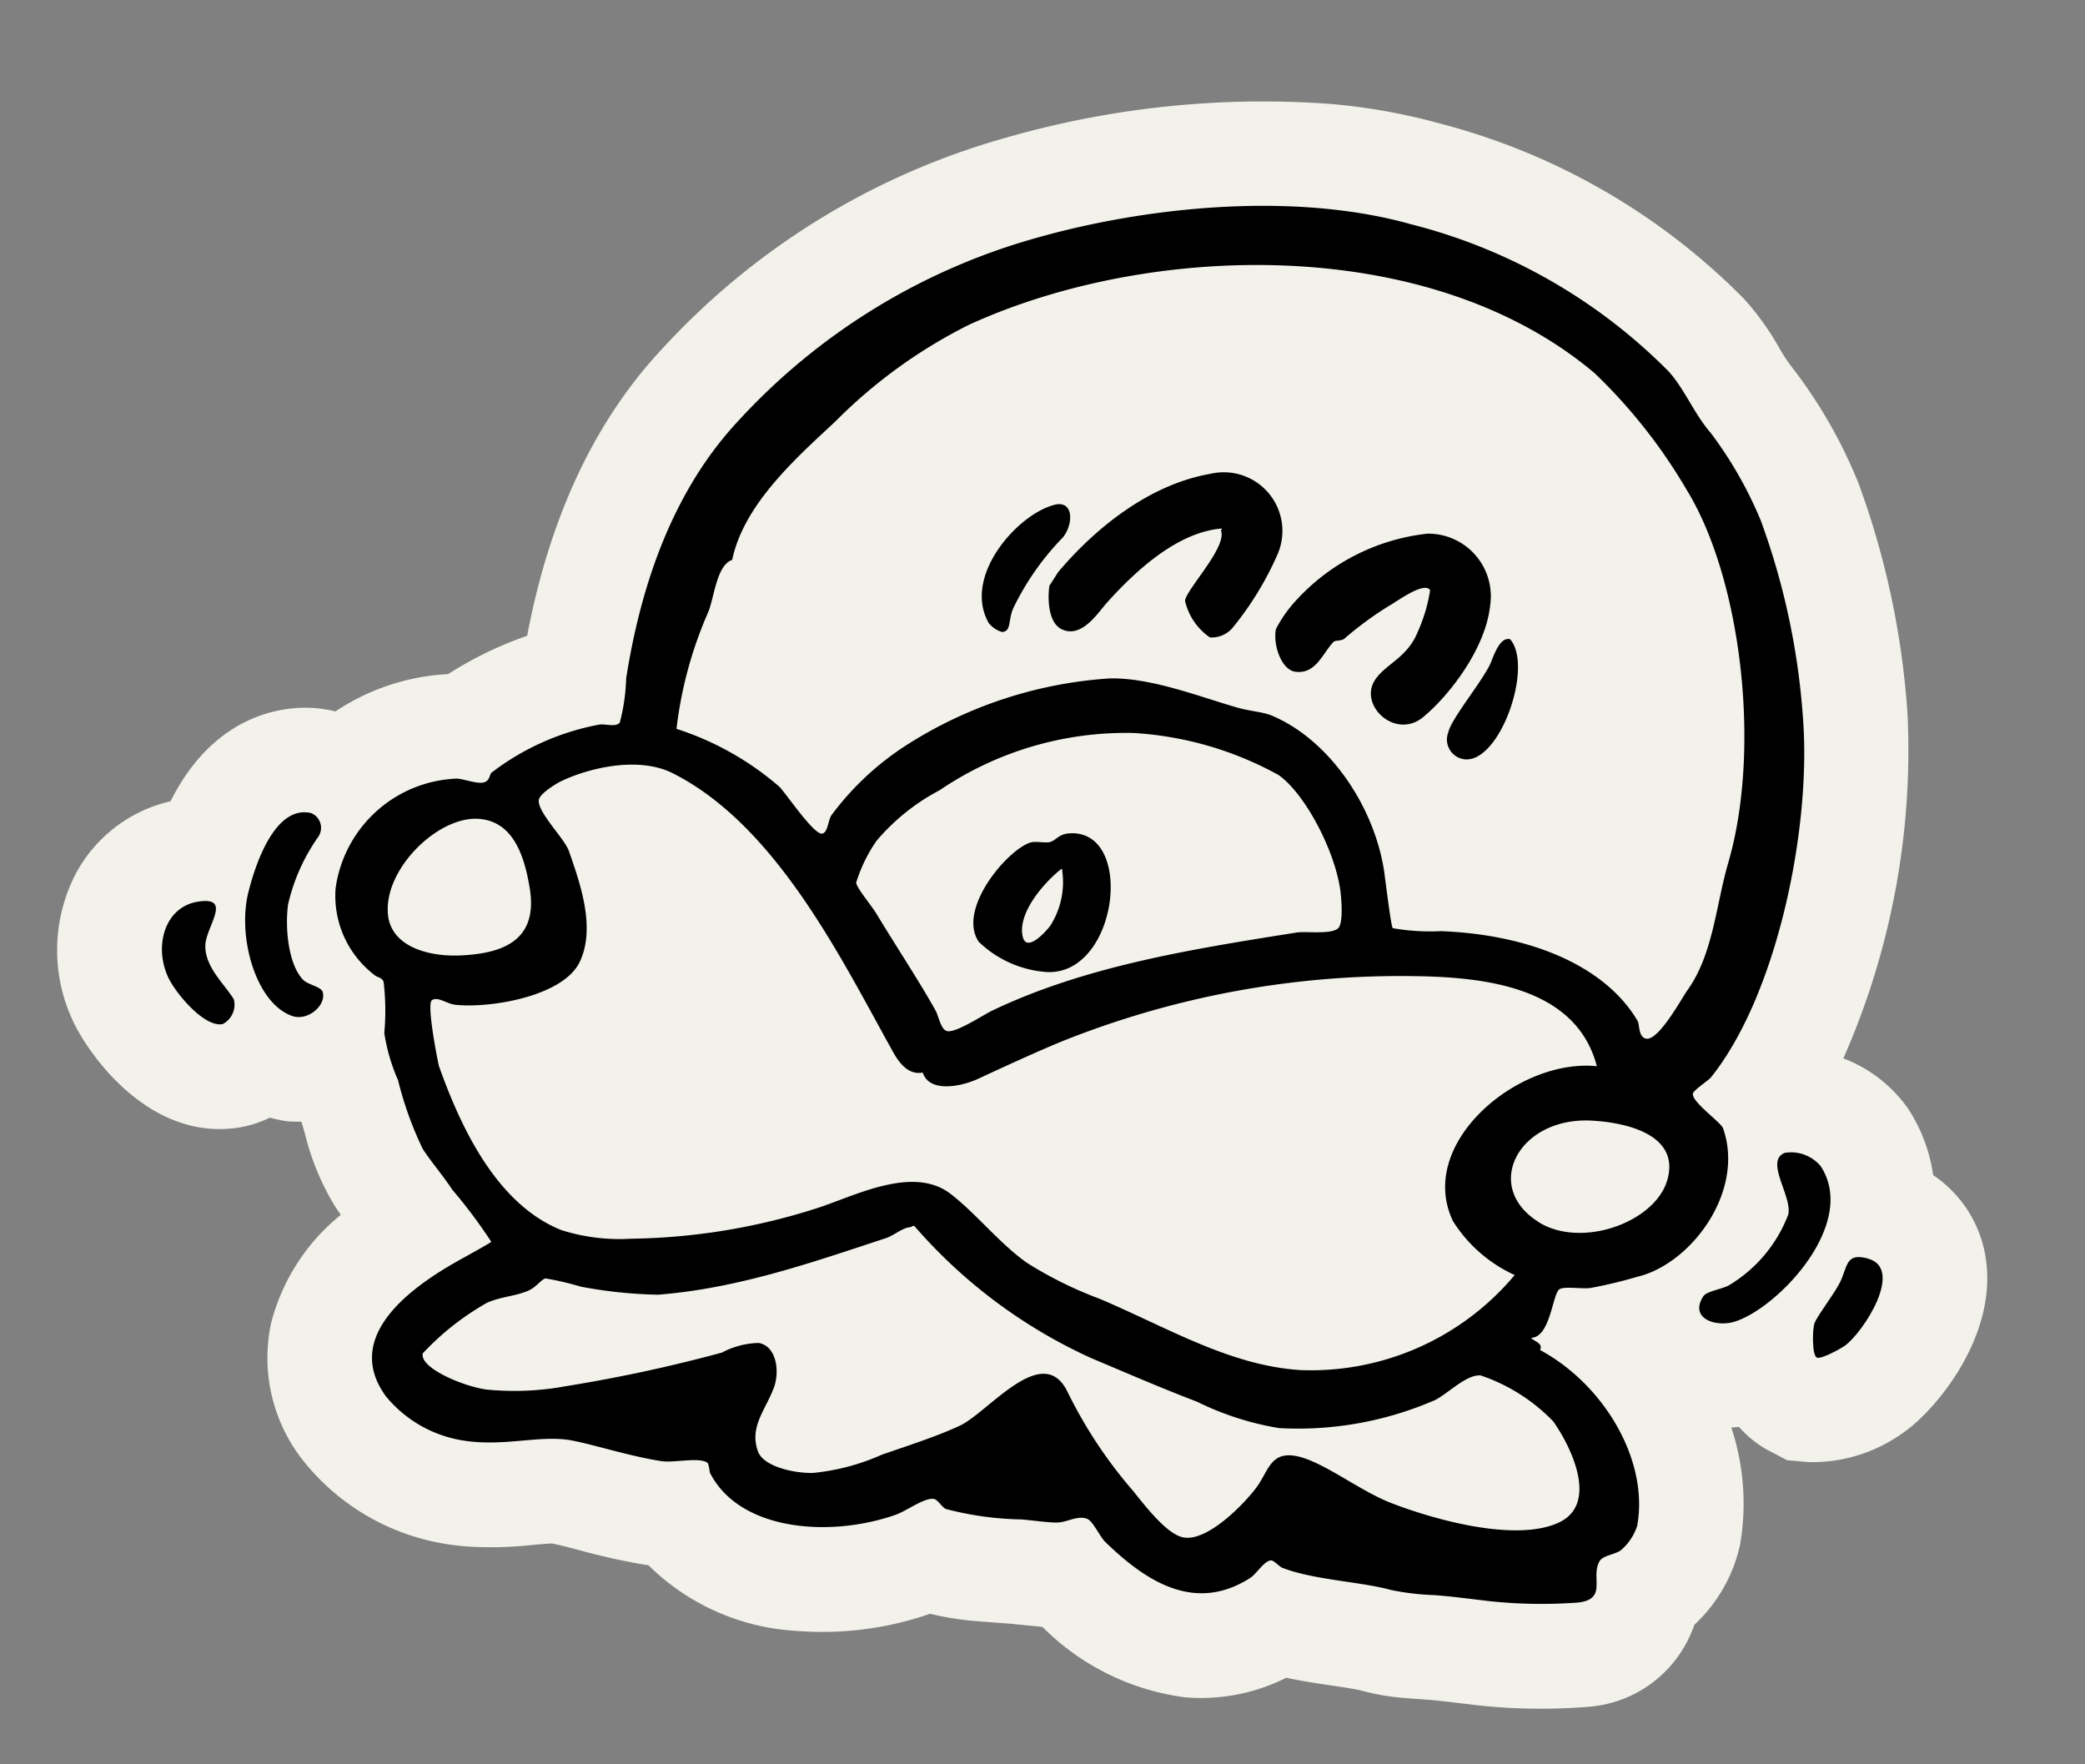 <svg xmlns="http://www.w3.org/2000/svg" width="104.677" height="88.567" viewBox="0 0 104.677 88.567"><rect x="0" y="0" width="104.677" height="88.567" fill="#808080" stroke="none"/><g transform="matrix(0.996, 0.087, -0.087, 0.996, 7.001, 0)"><path d="M186.812,96.392a6.123,6.123,0,0,0-2.947-3.736,8.173,8.173,0,0,0-1.541-3.212,7.006,7.006,0,0,0-3.461-2.236,38.312,38.312,0,0,0,1.715-17.438A41.489,41.489,0,0,0,177.1,58.357a24.549,24.549,0,0,0-3.954-5.634,8.921,8.921,0,0,1-.59-.765,13.641,13.641,0,0,0-1.988-2.315A33.191,33.191,0,0,0,154.558,42.2a30.279,30.279,0,0,0-5.581-.494A46.685,46.685,0,0,0,132.9,44.832a36.961,36.961,0,0,0-16.257,12.084c-3.026,3.867-4.863,8.87-5.469,14.905a18.566,18.566,0,0,0-3.785,2.261,11.21,11.21,0,0,0-5.475,2.359,6.811,6.811,0,0,0-1-.077c-1.257,0-4.937.454-6.856,5.292A7.228,7.228,0,0,0,89.63,85.7a8.352,8.352,0,0,0,.5,7.363c.758,1.335,3.548,4.8,7.285,4.8a6.009,6.009,0,0,0,1.776-.266,5.689,5.689,0,0,0,1.221-.552,6.08,6.08,0,0,0,.907.11,6.324,6.324,0,0,0,.681-.044c.077.187.152.373.226.566a12.829,12.829,0,0,0,1.83,3.522c.107.133.215.266.327.4a10.3,10.3,0,0,0-3.012,5.7,8.324,8.324,0,0,0,2.077,6.627,11.474,11.474,0,0,0,7.158,3.636,12.9,12.9,0,0,0,1.408.077,18.748,18.748,0,0,0,3.373-.359c.38-.067.9-.158,1-.163.385.042.846.123,1.343.207a33.987,33.987,0,0,0,3.392.45l.18.01a11.492,11.492,0,0,0,7.66,2.637,16.484,16.484,0,0,0,6.641-1.44,14.94,14.94,0,0,0,2.4.165l1.732-.018s1.452.019,1.546.018a12.342,12.342,0,0,0,7.454,2.9,9.516,9.516,0,0,0,4.965-1.422c.79.1,1.56.145,2.28.189.6.035,1.287.077,1.629.142a11.674,11.674,0,0,0,2.159.165l1.278-.016c.489,0,1,.019,1.5.035l.944.03.475.005a29.5,29.5,0,0,0,5.049-.429,6.1,6.1,0,0,0,4.867-4.55A7.77,7.77,0,0,0,175.82,112a12.134,12.134,0,0,0-.949-5.837c.128-.019.254-.04.382-.067a5.31,5.31,0,0,0,1.513,1.025l1.044.434h1.081a7.8,7.8,0,0,0,4.7-1.97c1.459-1.245,4.3-5.287,3.219-9.191" transform="translate(-89.001 -41.711)" fill="#f2f1ea" fill-rule="evenodd"/><path d="M124.777,55.374c.032.051.077-.065.065-.063-2.214.368-4.144,2.5-5.436,4.219-.406.543-1.088,1.881-2.11,1.534-.893-.3-.869-1.991-.83-2.172-.014.07.35-.655.382-.7,1.609-2.28,4.1-4.743,7.163-5.562a2.946,2.946,0,0,1,3.708,3.772,15.893,15.893,0,0,1-1.918,3.837,1.379,1.379,0,0,1-1.088.574,3.058,3.058,0,0,1-1.406-1.727c.016-.588,1.946-2.947,1.471-3.709" transform="translate(-68.378 -33.605)" fill-rule="evenodd"/><path d="M130.2,53.753a3.144,3.144,0,0,1,3.452,3.326c-.054,2.322-1.809,4.849-2.877,5.881-1.287,1.245-3.277-.324-2.557-1.662.455-.844,1.5-1.231,1.916-2.557a8.076,8.076,0,0,0,.448-2.173c-.338-.443-1.688.776-1.979.958a17.352,17.352,0,0,0-2.112,1.855c-.159.128-.438.1-.511.193-.494.59-.73,1.715-1.79,1.662-.716-.037-1.24-1.278-1.151-2.047a6.494,6.494,0,0,1,.7-1.277,10.472,10.472,0,0,1,6.459-4.158" transform="translate(-63.438 -32.686)" fill-rule="evenodd"/><path d="M117.771,53.876c.993-.356,1.056.918.576,1.6a13.454,13.454,0,0,0-2.173,3.772c-.2.636.021,1.138-.448,1.214a1.359,1.359,0,0,1-.7-.384c-1.536-2.2.928-5.55,2.748-6.2" transform="translate(-69.813 -32.617)" fill-rule="evenodd"/><path d="M130.78,56.557c.007,0,.086-.06.193.063,1.2,1.375-.079,6.243-1.856,6.138a1,1,0,0,1-.895-1.278c.1-.708,1.408-2.58,1.792-3.58.1-.271.313-1.291.767-1.343" transform="translate(-59.548 -30.568)" fill-rule="evenodd"/><path d="M119.511,63.209c3.322-.553,3.1,6.914-.511,7.033a5.485,5.485,0,0,1-3.518-1.214c-1.226-1.508.954-4.643,2.112-5.18.28-.13.792-.035,1.021-.128.294-.117.4-.429.9-.511m-1.855,5.371c.266.811,1.173-.4,1.343-.7A4.058,4.058,0,0,0,119.319,65c-.674.6-2.061,2.35-1.662,3.58" transform="translate(-69.379 -25.582)" fill-rule="evenodd"/><path d="M97.173,64.517a.8.8,0,0,1,.448,1.152,9.565,9.565,0,0,0-1.215,3.515c-.058,1.149.261,3,1.088,3.709.25.215.925.266,1.023.511.261.655-.615,1.538-1.408,1.343-1.874-.461-3.091-3.687-2.75-5.947.277-1.8,1.068-4.555,2.814-4.284" transform="translate(-85.019 -24.591)" fill-rule="evenodd"/><path d="M93.6,67.353c1.769-.448.5,1.228.574,2.173.086,1.093,1.149,1.844,1.664,2.559a1.1,1.1,0,0,1-.448,1.277c-.9.28-2.51-1.35-2.942-2.109-.853-1.5-.469-3.49,1.152-3.9" transform="translate(-86.746 -22.502)" fill-rule="evenodd"/><path d="M140.42,70.57a1.942,1.942,0,0,1,1.855.511c2.182,2.771-1.673,7.452-3.711,8.184-.869.312-2.193.005-1.6-1.151.154-.3.914-.434,1.277-.7a7.067,7.067,0,0,0,2.622-3.772c.13-.93-1.427-2.576-.447-3.068" transform="translate(-53.075 -20.092)" fill-rule="evenodd"/><path d="M142.533,73.359c1.916.324.107,3.73-.767,4.475-.13.11-1.121.8-1.345.7-.252-.11-.347-1.445-.254-1.727.161-.485.962-1.69,1.151-2.3.245-.783.175-1.327,1.215-1.151" transform="translate(-50.586 -17.958)" fill-rule="evenodd"/><path d="M158.581,100.292c.21.191.643.219.511.574,3.413,1.482,5.94,5.1,5.627,8.377a2.716,2.716,0,0,1-.7,1.278c-.228.228-.877.342-1.021.639-.413.844.588,1.872-.9,2.173a24.752,24.752,0,0,1-4.347.32c-.946-.023-1.949-.077-2.877-.063a13.117,13.117,0,0,1-2.177-.065c-1.559-.291-3.916-.161-5.56-.641-.124-.035-.443-.329-.574-.317-.34.03-.676.737-.96.958-2.643,2.047-5.25.608-7.415-1.151-.312-.252-.708-1-1.025-1.086-.485-.137-.986.27-1.469.319-.447.046-1.266,0-1.792,0a15.93,15.93,0,0,1-3.837-.191c-.189-.058-.452-.433-.639-.45-.482-.042-1.292.706-1.851.96-3.172,1.434-7.718,1.5-9.464-1.278-.033-.053-.091-.457-.193-.511-.459-.245-1.667.172-2.3.128-1.6-.107-3.352-.513-4.539-.639-1.687-.179-3.532.7-5.755.447a6.276,6.276,0,0,1-3.771-1.853c-2.525-2.909,1.035-5.771,3.324-7.289.165-.112,1.264-.851,1.278-.895a25.728,25.728,0,0,0-2.175-2.431c-.541-.685-1.159-1.278-1.662-1.918a17.732,17.732,0,0,1-1.532-3.324,9.453,9.453,0,0,1-.895-2.3,12.32,12.32,0,0,0-.257-2.557c-.109-.231-.343-.184-.511-.319a5,5,0,0,1-2.3-4.156,6.391,6.391,0,0,1,5.564-6.011c.319-.03,1.081.2,1.406.063.289-.121.222-.4.32-.511a12.743,12.743,0,0,1,5.179-2.877c.312-.077.844.07,1.023-.191a9.676,9.676,0,0,0,.126-2.236c.333-4.867,1.567-9.648,4.476-13.364a31.98,31.98,0,0,1,14-10.42c5.389-2.07,12.748-3.508,18.8-2.366a27.835,27.835,0,0,1,13.49,6.2c.884.788,1.494,2.042,2.429,2.942a20.079,20.079,0,0,1,2.877,4.156,36.061,36.061,0,0,1,3.005,9.911c.846,5.441-.152,13.8-3.07,18.158-.109.166-.823.715-.83.895-.016.424,1.525,1.3,1.662,1.6,1.385,3.06-1.005,6.926-3.644,7.8a23.7,23.7,0,0,1-2.3.767c-.45.095-1.282.014-1.534.193-.334.236-.243,2.461-1.215,2.557M118.558,76c.3.219,1.944,2.277,2.364,2.173.282-.07.24-.683.384-.958a14.291,14.291,0,0,1,3.452-3.839,21.518,21.518,0,0,1,9.848-4.219c2.068-.243,4.7.545,6.52.895.716.138,1.313.1,1.79.257,2.967.961,5.478,4.06,6.268,7.224.088.35.6,2.816.7,2.877a10.823,10.823,0,0,0,2.427-.063c4.459-.214,8.361,1.007,10.231,3.643.11.158.093.737.448.832.643.172,1.639-2.149,1.916-2.62,1.116-1.9,1.04-4.35,1.471-6.524,1.172-5.89-.608-14.3-3.708-18.478a26.91,26.91,0,0,0-5.114-5.434c-8.919-6.287-22.914-4.578-31.522.32a25.537,25.537,0,0,0-6.268,5.434c-1.683,1.874-4.2,4.48-4.538,7.352-.746.329-.732,1.9-.96,2.687a20.45,20.45,0,0,0-1.088,6.011A14.792,14.792,0,0,1,118.558,76m8.054-.511a10.586,10.586,0,0,0-2.94,2.813,7.593,7.593,0,0,0-.832,2.173c.028.247.872,1.086,1.151,1.471,1.161,1.592,2.427,3.173,3.391,4.6.161.242.333.9.639.958.436.088,1.744-.961,2.173-1.215,4.452-2.625,9.6-3.923,14.9-5.242.448-.112,1.7-.04,2.046-.384.27-.263.03-1.594-.063-1.982-.475-1.984-2.208-4.646-3.58-5.434a17.143,17.143,0,0,0-7.417-1.469,16.653,16.653,0,0,0-9.464,3.708m-1.277,13.172c-2.9-4.287-6.75-10.7-12.151-12.851-1.827-.73-4.287.131-5.562.893-.247.147-1.009.713-1.023,1.023-.028.623,1.441,1.8,1.729,2.431.694,1.546,1.694,3.718,1.023,5.5s-4.235,2.709-6.012,2.685c-.466-.005-.93-.359-1.214-.126-.268.217.6,3.166.639,3.261,1.366,2.986,3.5,6.665,6.841,7.671a9.637,9.637,0,0,0,3.518.128,31.858,31.858,0,0,0,9.077-2.3c1.814-.739,4.671-2.648,6.715-1.342,1.392.89,2.7,2.3,4.154,3.133a19.813,19.813,0,0,0,3.774,1.469c3.562,1.159,6.809,2.772,10.357,2.685a13.341,13.341,0,0,0,10.292-5.69,7.176,7.176,0,0,1-3.324-2.429c-2.189-3.722,2.541-8.441,6.522-8.375-1.377-3.869-5.984-3.972-9.527-3.709a45.732,45.732,0,0,0-17.454,4.86c-1.287.676-2.715,1.489-3.9,2.173-.842.485-2.4.93-2.814-.063-.8.228-1.34-.548-1.66-1.023M99.569,84.178c.324,1.515,2.173,1.893,3.834,1.664,2.021-.278,3.79-1.049,3.135-3.643-.441-1.75-1.189-3.3-2.877-3.263-2.075.051-4.573,3.011-4.091,5.242m58.884,10.294c2.256,1.159,5.853-.487,6.266-2.685.438-2.333-2.37-2.673-4.028-2.62-3.678.112-5.224,3.772-2.238,5.3M125.91,98.117c-3.557,1.525-7.189,3.173-11.189,3.839a23.246,23.246,0,0,1-3.9-.067,14.07,14.07,0,0,0-1.79-.256c-.187.04-.454.511-.832.7-.725.366-1.212.364-1.982.767a13.535,13.535,0,0,0-3,2.814c-.114.753,2.184,1.475,3.324,1.534a14.123,14.123,0,0,0,3.963-.511,75.572,75.572,0,0,0,7.673-2.366,4.116,4.116,0,0,1,1.79-.641c.9.06,1.2,1.315.96,2.175-.322,1.163-1.07,2.07-.51,3.261.329.7,1.806.928,2.813.832a11.054,11.054,0,0,0,3.387-1.215c1.315-.59,2.643-1.142,3.774-1.79,1.368-.786,3.779-4.6,5.242-2.175a23.076,23.076,0,0,0,3.709,4.667c.723.755,1.865,1.995,2.685,2.11,1.259.179,3.021-2.039,3.517-2.877.4-.676.5-1.5,1.278-1.662,1.315-.275,3.6,1.368,5.5,1.918,2.279.66,6.392,1.412,8.44.256,1.965-1.107.308-3.865-.7-5.051a9.085,9.085,0,0,0-3.834-1.981c-.737,0-1.667,1.179-2.238,1.469a17.269,17.269,0,0,1-7.609,2.047,14.712,14.712,0,0,1-4.219-.96c-1.9-.543-3.7-1.145-5.5-1.725a25.931,25.931,0,0,1-9.4-5.82c-.061-.056-.189.065-.191.065-.356.025-.827.5-1.151.637" transform="translate(-83.129 -39.457)" fill-rule="evenodd"/></g></svg>